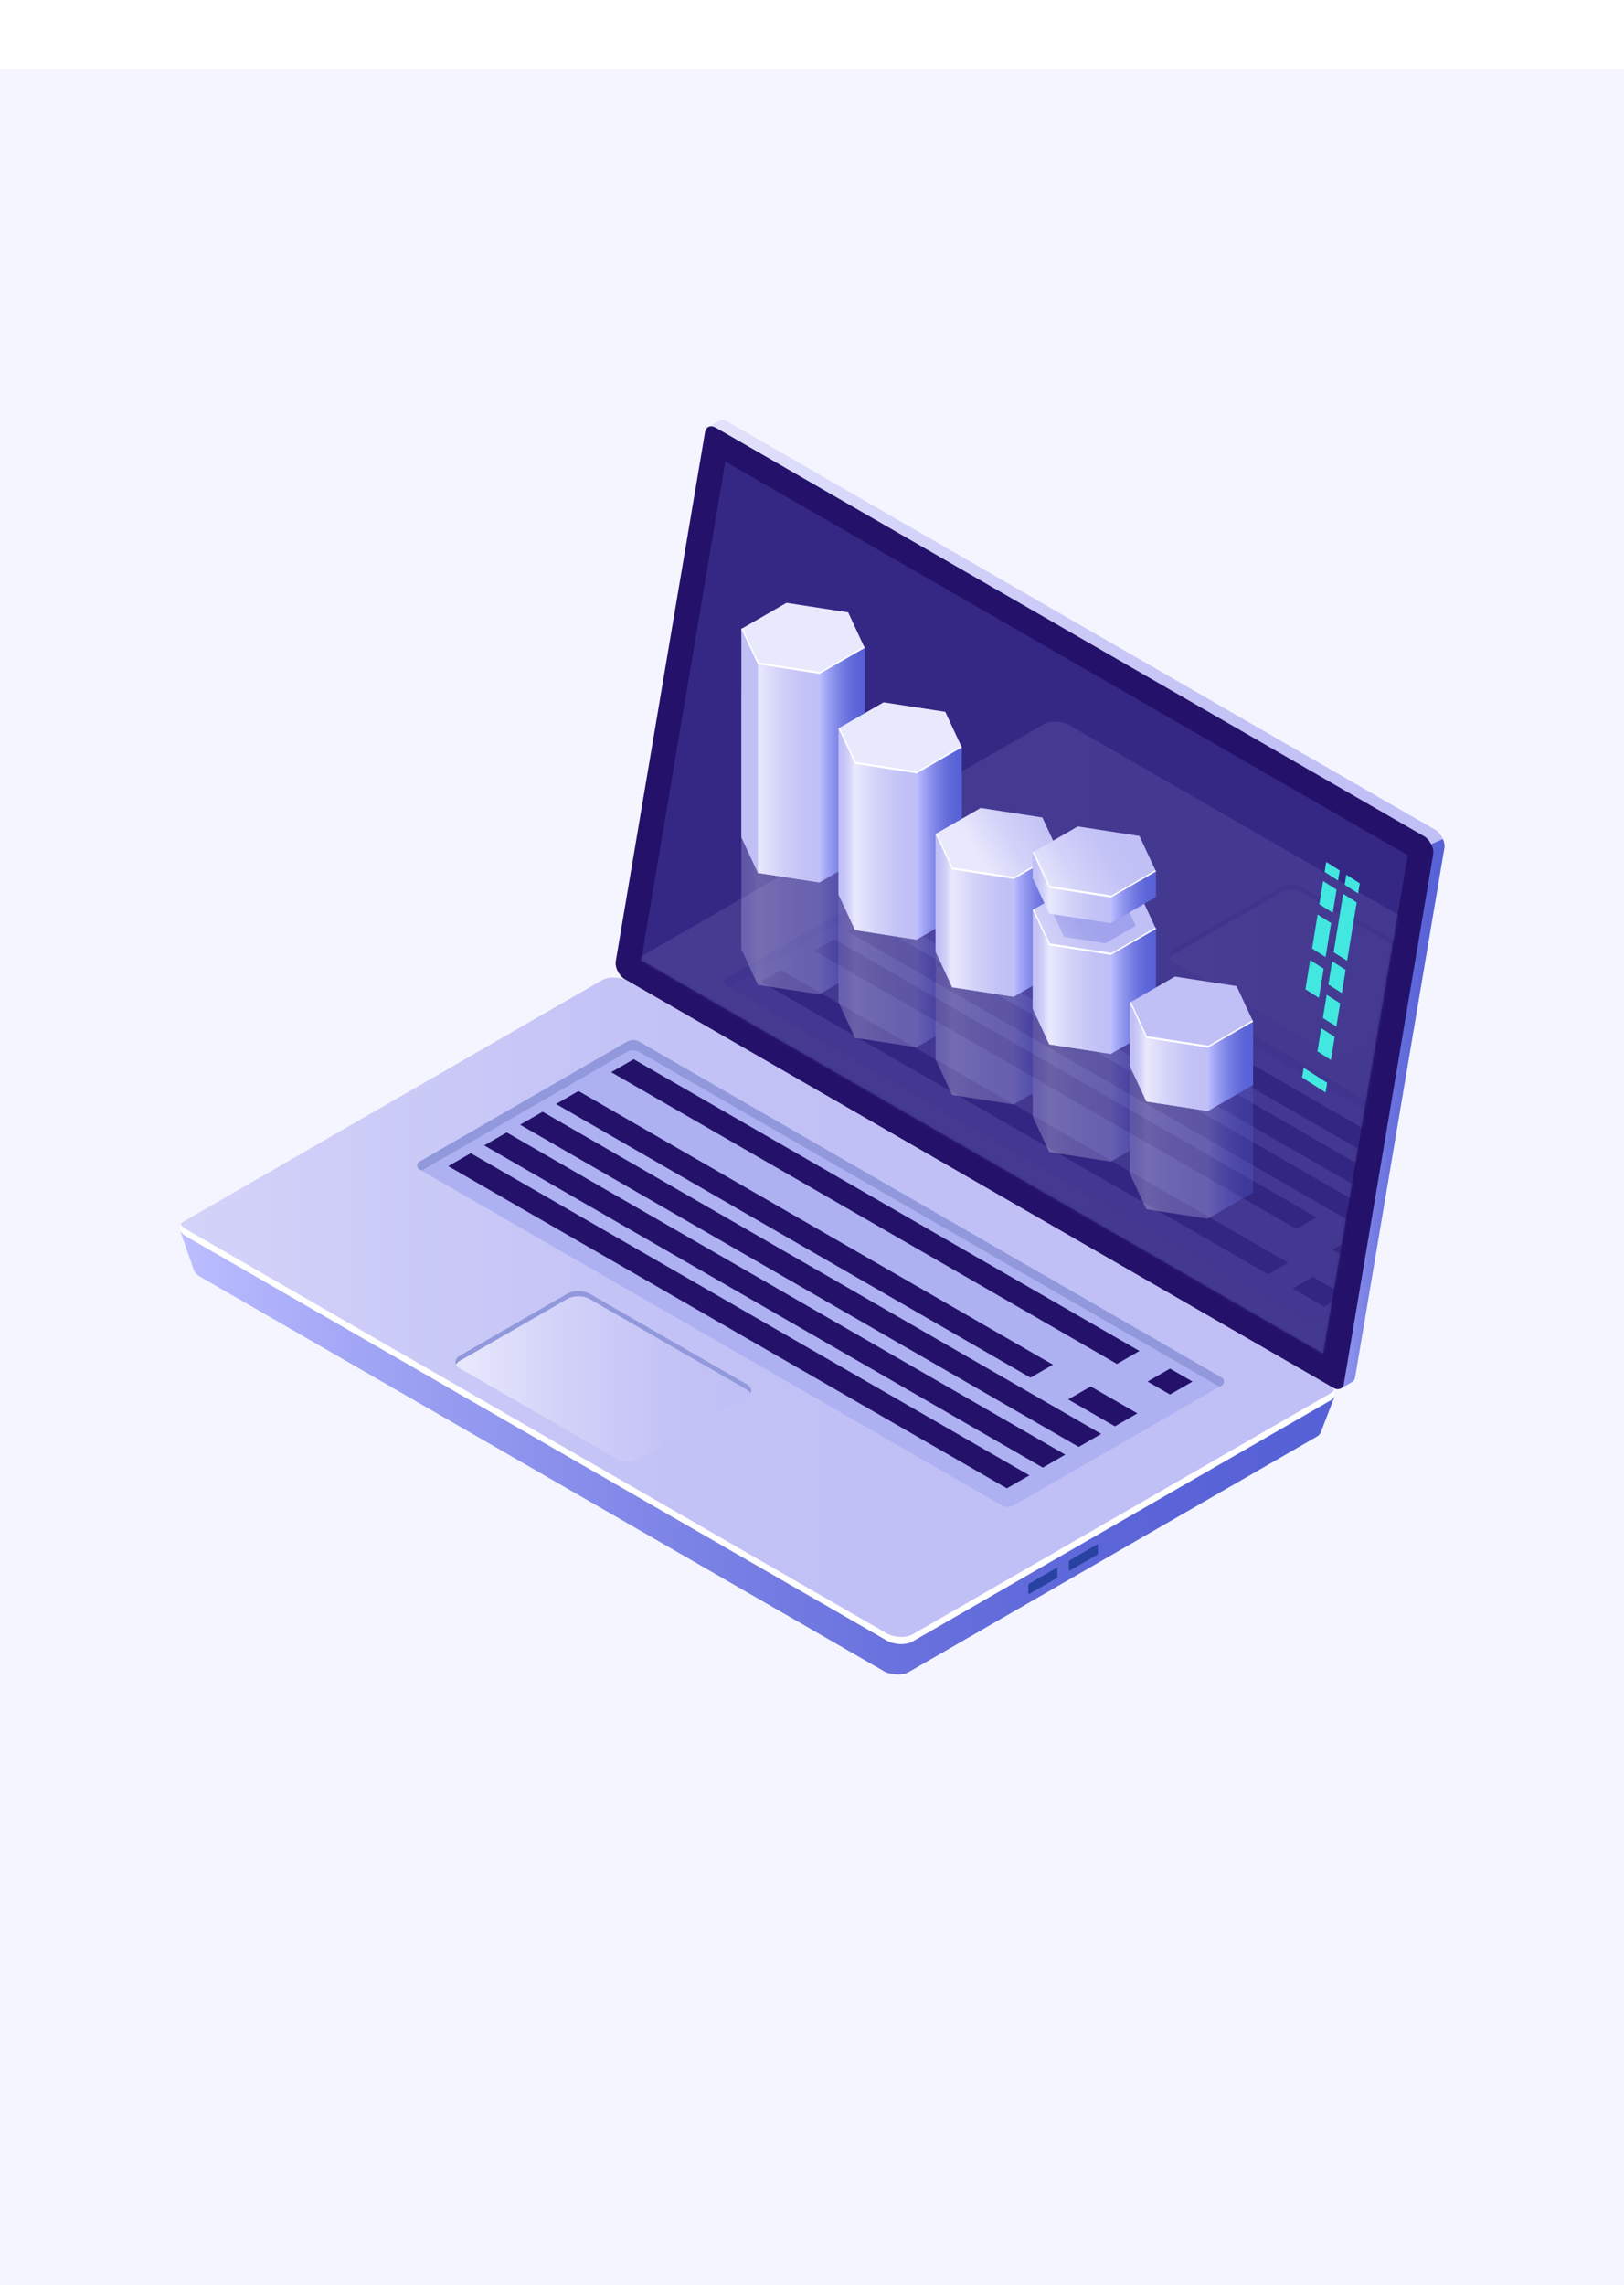 <svg width="588" height="827" viewBox="0 0 588 827" fill="none" xmlns="http://www.w3.org/2000/svg">
<g filter="url(#filter0_ii_294_3867)">
<rect width="588" height="827" fill="#F4F5FF"/>
</g>
<g clip-path="url(#clip0_294_3867)">
<path d="M226.956 345.629L259.027 155.616L256.448 154.524L260.325 152.307C261.076 151.83 262.135 151.864 263.313 152.529L519.636 300.304C521.736 301.515 523.341 304.635 522.966 306.801L490.639 498.315C490.469 499.321 489.973 499.969 489.29 500.259L485.499 502.442L484.85 498.912L485.072 498.98L230.286 352.126C228.186 350.915 226.581 347.795 226.956 345.629Z" fill="url(#paint0_linear_294_3867)"/>
<path d="M518.201 305.523L522.419 303.664C522.897 304.738 523.12 305.881 522.966 306.836L490.639 498.35C490.469 499.356 489.973 500.004 489.29 500.294L485.499 502.477L484.85 498.947L485.072 499.015L472.179 491.58L518.218 305.523H518.201Z" fill="url(#paint1_linear_294_3867)"/>
<path d="M226.256 354.429L482.579 502.204C484.56 503.346 486.251 502.681 486.592 500.635L518.919 309.121C519.294 306.938 517.689 303.835 515.589 302.624L259.283 154.849C257.302 153.706 255.611 154.371 255.27 156.418L222.943 347.932C222.568 350.115 224.173 353.218 226.273 354.429H226.256Z" fill="#24126A"/>
<g opacity="0.51">
<path d="M262.63 167.074L509.714 309.529L479.061 489.891L232.165 347.539L262.63 167.074Z" fill="#453C9E"/>
</g>
<path d="M65.137 445.111L79.123 452.41L219.391 371.548C221.731 370.201 225.829 370.371 228.545 371.923L470.472 511.394C472.794 510.098 483.348 505.033 483.348 505.033L478.225 518.351H478.208C478.003 518.948 477.542 519.493 476.773 519.937L329.042 605.113C326.702 606.46 322.604 606.29 319.888 604.738L72.326 461.976C71.216 461.328 70.533 460.561 70.243 459.776H70.225L65.137 445.111Z" fill="url(#paint2_linear_294_3867)"/>
<path d="M67.305 447.397L321.015 593.671C323.799 595.274 328 595.445 330.391 594.063L481.794 506.773C484.201 505.392 483.894 502.97 481.128 501.367L227.418 355.093C224.634 353.49 220.433 353.319 218.042 354.7L66.622 441.991C64.215 443.372 64.522 445.794 67.288 447.397H67.305Z" fill="url(#paint3_linear_294_3867)"/>
<path d="M67.305 444.838L321.016 591.113C323.799 592.716 328 592.886 330.391 591.505L481.794 504.214C482.34 503.89 482.733 503.515 483.006 503.123C483.775 504.436 483.416 505.834 481.794 506.772L330.391 594.063C327.983 595.444 323.782 595.274 321.016 593.671L67.305 447.396C65.171 446.168 64.505 444.446 65.427 443.082C65.803 443.713 66.417 444.327 67.305 444.838Z" fill="white"/>
<path d="M397.537 562.039V559.26C397.537 559.004 397.383 558.868 397.178 558.987L387.359 564.648C387.154 564.768 387 565.075 387 565.331V568.11C387 568.366 387.154 568.502 387.359 568.383L397.178 562.722C397.383 562.602 397.537 562.295 397.537 562.039Z" fill="#2842A2"/>
<path d="M382.868 570.496V567.717C382.868 567.461 382.714 567.325 382.509 567.444L372.69 573.105C372.485 573.225 372.331 573.532 372.331 573.788V576.567C372.331 576.823 372.485 576.959 372.69 576.84L382.509 571.179C382.714 571.059 382.868 570.752 382.868 570.496Z" fill="#2842A2"/>
<path d="M442.329 498.605L231.482 377.057C230.082 376.238 228.34 376.255 226.939 377.057L151.853 420.438C150.777 421.069 150.777 422.62 151.853 423.234L362.598 544.732C363.998 545.533 365.74 545.533 367.14 544.732L442.329 501.419C443.405 500.805 443.405 499.236 442.329 498.622V498.605Z" fill="#ADB1F2"/>
<path d="M442.329 501.402L441.578 501.845L231.499 380.723C230.099 379.904 228.357 379.922 226.956 380.723L152.638 423.661L151.887 423.217C150.811 422.603 150.811 421.035 151.887 420.421L226.974 377.04C228.374 376.221 230.116 376.221 231.516 377.04L442.363 498.588C443.439 499.219 443.439 500.771 442.363 501.385L442.329 501.402Z" fill="#9198DB"/>
<path d="M221.287 388.037L404.419 493.625L412.564 488.935L229.433 383.348L221.287 388.037Z" fill="#24126A"/>
<path d="M201.324 399.547L373.1 498.586L381.245 493.897L209.453 394.857L201.324 399.547Z" fill="#24126A"/>
<path d="M188.312 407.05L390.569 523.654L398.715 518.947L196.457 402.344L188.312 407.05Z" fill="#24126A"/>
<path d="M175.316 414.537L377.574 531.141L385.702 526.451L183.462 409.848L175.316 414.537Z" fill="#24126A"/>
<path d="M162.304 422.039L364.561 538.643L372.707 533.953L170.449 417.35L162.304 422.039Z" fill="#24126A"/>
<path d="M415.484 500.002L423.63 504.691L431.776 500.002L423.63 495.312L415.484 500.002Z" fill="#24126A"/>
<path d="M386.761 506.465L403.667 516.202L411.813 511.512L394.907 501.775L386.761 506.465Z" fill="#24126A"/>
<path d="M223.37 528.021L166.522 495.246C164.302 493.967 164.302 491.887 166.522 490.608L205.406 468.201C207.625 466.922 211.229 466.922 213.449 468.201L270.297 500.976C272.517 502.255 272.517 504.335 270.297 505.614L231.413 528.021C229.193 529.3 225.59 529.3 223.37 528.021Z" fill="url(#paint4_linear_294_3867)"/>
<path d="M270.297 502.868L213.449 470.094C211.229 468.815 207.625 468.815 205.406 470.094L166.522 492.5C165.839 492.893 165.395 493.37 165.121 493.865C164.541 492.739 164.985 491.477 166.522 490.59L205.406 468.184C207.625 466.905 211.229 466.905 213.449 468.184L270.297 500.958C271.834 501.845 272.278 503.107 271.698 504.232C271.442 503.738 270.98 503.26 270.297 502.868Z" fill="#9198DB"/>
<g opacity="0.11">
<mask id="mask0_294_3867" style="mask-type:luminance" maskUnits="userSpaceOnUse" x="232" y="167" width="278" height="323">
<path d="M262.63 167.074L509.714 309.529L479.061 489.891L232.165 347.539L262.63 167.074Z" fill="white"/>
</mask>
<g mask="url(#mask0_294_3867)">
<path d="M227.161 354.803L480.871 501.077C483.655 502.68 487.856 502.851 490.247 501.47L641.65 414.179C644.057 412.798 643.75 410.376 640.984 408.773L387.273 262.499C384.49 260.896 380.289 260.725 377.898 262.107L226.495 349.397C224.088 350.779 224.395 353.2 227.161 354.803Z" fill="url(#paint5_linear_294_3867)"/>
<path d="M481.64 381.013L424.791 348.238C422.571 346.96 422.571 344.879 424.791 343.6L463.675 321.194C465.895 319.915 469.498 319.915 471.718 321.194L528.567 353.968C530.787 355.247 530.787 357.327 528.567 358.606L489.683 381.013C487.463 382.292 483.86 382.292 481.64 381.013Z" fill="url(#paint6_linear_294_3867)"/>
<path d="M528.55 355.86L471.701 323.086C469.481 321.807 465.878 321.807 463.658 323.086L424.774 345.493C424.091 345.885 423.647 346.362 423.374 346.857C422.793 345.731 423.237 344.469 424.774 343.583L463.658 321.176C465.878 319.897 469.481 319.897 471.701 321.176L528.55 353.95C530.087 354.837 530.531 356.099 529.95 357.225C529.694 356.73 529.233 356.253 528.55 355.86Z" fill="#9198DB"/>
<path d="M553.55 432.238L342.703 310.69C341.303 309.871 339.561 309.888 338.161 310.69L263.074 354.071C261.998 354.701 261.998 356.253 263.074 356.867L473.819 478.365C475.219 479.166 476.961 479.166 478.361 478.365L553.55 435.052C554.626 434.438 554.626 432.869 553.55 432.255V432.238Z" fill="#ADB1F2"/>
<path d="M553.55 435.035L552.799 435.478L342.72 314.356C341.32 313.537 339.578 313.554 338.178 314.356L263.859 357.293L263.108 356.85C262.032 356.236 262.032 354.667 263.108 354.053L338.195 310.672C339.595 309.854 341.337 309.854 342.737 310.672L553.584 432.221C554.66 432.835 554.66 434.404 553.584 435.018L553.55 435.035Z" fill="#9198DB"/>
<path d="M282.729 351.104L466.407 456.998L459.133 461.193L275.455 355.298L282.729 351.104Z" fill="#24126A"/>
<path d="M302.077 339.951L476.671 440.594L469.396 444.789L294.803 344.146L302.077 339.951Z" fill="#24126A"/>
<path d="M489.7 448.113L506.009 457.509L498.734 461.704L482.425 452.308L489.7 448.113Z" fill="#24126A"/>
<path d="M475.304 462.131L486.66 468.679L479.386 472.874L468.03 466.326L475.304 462.131Z" fill="#24126A"/>
<path d="M314.219 332.959L518.133 450.517L510.858 454.712L306.944 337.154L314.219 332.959Z" fill="#24126A"/>
<path d="M326.343 325.969L530.258 443.527L522.983 447.722L319.069 330.164L326.343 325.969Z" fill="#24126A"/>
<path d="M338.468 318.977L542.382 436.535L535.107 440.73L331.193 323.171L338.468 318.977Z" fill="#24126A"/>
</g>
</g>
<path d="M486.865 320.205L491.732 323.308L492.33 319.693L487.463 316.59L486.865 320.205Z" fill="#42E8E0"/>
<path d="M482.869 344.624L487.753 347.727L491.203 326.6L486.336 323.496L482.869 344.624Z" fill="#42E8E0"/>
<path d="M480.957 356.304L485.841 359.407L487.207 351.018L482.34 347.914L480.957 356.304Z" fill="#42E8E0"/>
<path d="M478.976 368.411L483.86 371.515L485.226 363.125L480.359 360.021L478.976 368.411Z" fill="#42E8E0"/>
<path d="M477.695 327.247L482.562 330.351L483.928 321.961L479.061 318.857L477.695 327.247Z" fill="#42E8E0"/>
<path d="M475.065 343.277L479.949 346.38L481.964 334.068L477.08 330.965L475.065 343.277Z" fill="#42E8E0"/>
<path d="M472.658 358.026L477.524 361.147L479.249 350.574L474.382 347.471L472.658 358.026Z" fill="#42E8E0"/>
<path d="M477.012 380.519L481.879 383.622L483.245 375.232L478.378 372.129L477.012 380.519Z" fill="#42E8E0"/>
<path d="M479.608 315.566L484.475 318.67L485.072 315.055L480.188 311.951L479.608 315.566Z" fill="#42E8E0"/>
<path d="M471.445 389.948L479.949 395.371L480.53 391.875L472.026 386.436L471.445 389.948Z" fill="#42E8E0"/>
<g opacity="0.3">
<path d="M275.762 260.111L268.419 250.221L274.396 356.405L296.732 359.85L313.075 257.127L275.762 260.111Z" fill="url(#paint7_linear_294_3867)"/>
<path d="M268.419 250.221L284.761 240.809L307.098 244.253L313.075 257.128L296.732 266.54L274.396 263.096L268.419 250.221Z" fill="url(#paint8_linear_294_3867)"/>
<path d="M268.863 249.965L274.618 262.362L296.937 265.806L312.853 256.632L313.075 257.127L296.732 266.54L274.396 263.095L268.419 250.221L268.863 249.965Z" fill="white"/>
<path d="M274.396 263.096V356.406L296.732 359.85V266.54L274.396 263.096Z" fill="url(#paint9_linear_294_3867)"/>
<path d="M268.419 250.221V343.531L274.396 356.405V263.095L268.419 250.221Z" fill="url(#paint10_linear_294_3867)"/>
<path d="M313.075 257.127V350.42L296.732 359.85V266.54L313.075 257.127Z" fill="url(#paint11_linear_294_3867)"/>
<path d="M310.923 296.127L303.58 286.236L309.557 375.556L331.893 379.001L348.236 293.125L310.923 296.127Z" fill="url(#paint12_linear_294_3867)"/>
<path d="M303.58 286.237L319.923 276.807L342.259 280.251L348.236 293.126L331.893 302.556L309.557 299.094L303.58 286.237Z" fill="url(#paint13_linear_294_3867)"/>
<path d="M304.024 285.98L309.779 298.36L332.098 301.805L348.014 292.631L348.236 293.125L331.893 302.555L309.557 299.094L303.58 286.219L304.024 285.98Z" fill="white"/>
<path d="M309.557 299.094V375.556L331.893 379.001V302.555L309.557 299.094Z" fill="url(#paint14_linear_294_3867)"/>
<path d="M303.58 286.236V362.682L309.557 375.556V299.094L303.58 286.236Z" fill="url(#paint15_linear_294_3867)"/>
<path d="M348.236 293.125V369.57L331.893 379V302.555L348.236 293.125Z" fill="url(#paint16_linear_294_3867)"/>
<path d="M346.067 334.34L338.741 324.449L344.718 396.239L367.055 399.684L383.397 331.355L346.067 334.34Z" fill="url(#paint17_linear_294_3867)"/>
<path d="M338.741 324.45L355.084 315.037L377.403 318.482L383.397 331.356L367.055 340.769L344.718 337.324L338.741 324.45Z" fill="url(#paint18_linear_294_3867)"/>
<path d="M339.185 324.193L344.94 336.59L367.26 340.035L383.158 330.861L383.397 331.355L367.055 340.768L344.718 337.324L338.741 324.449L339.185 324.193Z" fill="white"/>
<path d="M344.718 337.324V396.24L367.055 399.684V340.769L344.718 337.324Z" fill="url(#paint19_linear_294_3867)"/>
<path d="M338.741 324.449V383.365L344.718 396.239V337.324L338.741 324.449Z" fill="url(#paint20_linear_294_3867)"/>
<path d="M383.397 331.355V390.254L367.055 399.684V340.768L383.397 331.355Z" fill="url(#paint21_linear_294_3867)"/>
<path d="M381.228 361.828L373.902 351.938L379.879 416.907L402.216 420.368L418.558 358.844L381.228 361.828Z" fill="url(#paint22_linear_294_3867)"/>
<path d="M373.902 351.938L390.245 342.525L412.564 345.97L418.558 358.844L402.216 368.257L379.879 364.813L373.902 351.938Z" fill="url(#paint23_linear_294_3867)"/>
<path d="M374.346 351.682L380.101 364.079L402.421 367.523L418.319 358.349L418.558 358.844L402.216 368.256L379.879 364.812L373.902 351.937L374.346 351.682Z" fill="white"/>
<path d="M379.879 364.812V416.907L402.216 420.369V368.257L379.879 364.812Z" fill="url(#paint24_linear_294_3867)"/>
<path d="M373.902 351.938V404.049L379.879 416.907V364.812L373.902 351.938Z" fill="url(#paint25_linear_294_3867)"/>
<path d="M418.558 358.844V410.938L402.216 420.368V368.257L418.558 358.844Z" fill="url(#paint26_linear_294_3867)"/>
<path d="M416.389 395.386L409.064 385.496L415.04 437.591L437.377 441.035L453.719 392.385L416.389 395.386Z" fill="url(#paint27_linear_294_3867)"/>
<path d="M409.064 385.496L425.406 376.066L447.725 379.511L453.719 392.385L437.377 401.815L415.04 398.371L409.064 385.496Z" fill="url(#paint28_linear_294_3867)"/>
<path d="M409.49 385.24L415.245 397.62L437.582 401.065L453.48 391.908L453.719 392.385L437.377 401.815L415.04 398.37L409.064 385.496L409.49 385.24Z" fill="white"/>
<path d="M415.04 398.371V437.591L437.377 441.036V401.816L415.04 398.371Z" fill="url(#paint29_linear_294_3867)"/>
<path d="M409.064 385.496V424.716L415.04 437.591V398.371L409.064 385.496Z" fill="url(#paint30_linear_294_3867)"/>
<path d="M453.719 392.385V431.622L437.377 441.035V401.815L453.719 392.385Z" fill="url(#paint31_linear_294_3867)"/>
</g>
<path d="M275.762 237.482L268.419 227.592L274.396 315.923L296.732 319.367L313.075 234.498L275.762 237.482Z" fill="url(#paint32_linear_294_3867)"/>
<path d="M268.419 227.593L284.761 218.18L307.098 221.624L313.075 234.499L296.732 243.912L274.396 240.467L268.419 227.593Z" fill="url(#paint33_linear_294_3867)"/>
<path d="M268.863 227.336L274.618 239.733L296.937 243.178L312.853 234.003L313.075 234.498L296.732 243.911L274.396 240.466L268.419 227.592L268.863 227.336Z" fill="white"/>
<path d="M274.396 240.467V315.923L296.732 319.368V243.911L274.396 240.467Z" fill="url(#paint34_linear_294_3867)"/>
<path d="M268.419 227.592V303.048L274.396 315.923V240.466L268.419 227.592Z" fill="url(#paint35_linear_294_3867)"/>
<path d="M313.075 234.498V309.954L296.732 319.367V243.911L313.075 234.498Z" fill="url(#paint36_linear_294_3867)"/>
<path d="M310.923 273.498L303.58 263.607L309.557 336.608L331.893 340.053L348.236 270.497L310.923 273.498Z" fill="url(#paint37_linear_294_3867)"/>
<path d="M303.58 263.608L319.923 254.178L342.259 257.622L348.236 270.497L331.893 279.927L309.557 276.465L303.58 263.608Z" fill="url(#paint38_linear_294_3867)"/>
<path d="M304.024 263.352L309.779 275.732L332.098 279.176L348.014 270.002L348.236 270.496L331.893 279.926L309.557 276.465L303.58 263.607L304.024 263.352Z" fill="white"/>
<path d="M309.557 276.465V336.608L331.893 340.053V279.926L309.557 276.465Z" fill="url(#paint39_linear_294_3867)"/>
<path d="M303.58 263.607V323.734L309.557 336.608V276.465L303.58 263.607Z" fill="url(#paint40_linear_294_3867)"/>
<path d="M348.236 270.496V330.622L331.893 340.052V279.926L348.236 270.496Z" fill="url(#paint41_linear_294_3867)"/>
<path d="M346.067 311.711L338.741 301.82L344.718 357.291L367.055 360.736L383.397 308.726L346.067 311.711Z" fill="url(#paint42_linear_294_3867)"/>
<path d="M338.741 301.821L355.084 292.408L377.403 295.853L383.397 308.727L367.055 318.14L344.718 314.696L338.741 301.821Z" fill="url(#paint43_linear_294_3867)"/>
<path d="M339.185 301.564L344.94 313.961L367.26 317.406L383.158 308.232L383.397 308.726L367.055 318.139L344.718 314.695L338.741 301.82L339.185 301.564Z" fill="white"/>
<path d="M344.718 314.695V357.292L367.055 360.736V318.14L344.718 314.695Z" fill="url(#paint44_linear_294_3867)"/>
<path d="M338.741 301.82V344.417L344.718 357.291V314.695L338.741 301.82Z" fill="url(#paint45_linear_294_3867)"/>
<path d="M383.397 308.727V351.306L367.055 360.736V318.139L383.397 308.727Z" fill="url(#paint46_linear_294_3867)"/>
<path d="M381.228 339.199L373.902 329.309L379.879 377.959L402.216 381.42L418.558 336.215L381.228 339.199Z" fill="url(#paint47_linear_294_3867)"/>
<path d="M373.902 329.309L390.245 319.896L412.564 323.341L418.558 336.216L402.216 345.628L379.879 342.184L373.902 329.309Z" fill="url(#paint48_linear_294_3867)"/>
<path opacity="0.3" d="M381.245 330.451L392.209 324.125L407.202 326.444L411.215 335.073L400.235 341.399L385.258 339.08L381.245 330.451Z" fill="url(#paint49_linear_294_3867)"/>
<path d="M374.346 329.053L380.101 341.45L402.421 344.894L418.319 335.72L418.558 336.215L402.216 345.628L379.879 342.183L373.902 329.309L374.346 329.053Z" fill="white"/>
<path d="M379.879 342.184V377.959L402.216 381.421V345.628L379.879 342.184Z" fill="url(#paint50_linear_294_3867)"/>
<path d="M373.902 329.309V365.084L379.879 377.959V342.183L373.902 329.309Z" fill="url(#paint51_linear_294_3867)"/>
<path d="M418.558 336.215V371.991L402.216 381.42V345.628L418.558 336.215Z" fill="url(#paint52_linear_294_3867)"/>
<path d="M381.228 318.414L373.902 308.523L379.879 330.623L402.216 334.068L418.558 315.413L381.228 318.414Z" fill="url(#paint53_linear_294_3867)"/>
<path d="M373.902 308.524L390.245 299.094L412.564 302.555L418.558 315.413L402.216 324.843L379.879 321.398L373.902 308.524Z" fill="url(#paint54_linear_294_3867)"/>
<path d="M374.346 308.268L380.101 320.648L402.421 324.109L418.319 314.935L418.558 315.412L402.216 324.842L379.879 321.398L373.902 308.523L374.346 308.268Z" fill="white"/>
<path d="M379.879 321.398V330.624L402.216 334.068V324.843L379.879 321.398Z" fill="url(#paint55_linear_294_3867)"/>
<path d="M373.902 308.523V317.749L379.879 330.623V321.398L373.902 308.523Z" fill="url(#paint56_linear_294_3867)"/>
<path d="M418.558 315.412V324.654L402.216 334.067V324.842L418.558 315.412Z" fill="url(#paint57_linear_294_3867)"/>
<path d="M416.389 372.758L409.064 362.867L415.04 398.643L437.377 402.087L453.719 369.756L416.389 372.758Z" fill="url(#paint58_linear_294_3867)"/>
<path d="M409.064 362.867L425.406 353.438L447.725 356.882L453.719 369.757L437.377 379.186L415.04 375.742L409.064 362.867Z" fill="url(#paint59_linear_294_3867)"/>
<path d="M409.49 362.611L415.245 374.991L437.582 378.436L453.48 369.279L453.719 369.756L437.377 379.186L415.04 375.742L409.064 362.867L409.49 362.611Z" fill="white"/>
<path d="M415.04 375.742V398.643L437.377 402.088V379.187L415.04 375.742Z" fill="url(#paint60_linear_294_3867)"/>
<path d="M409.064 362.867V385.768L415.04 398.643V375.742L409.064 362.867Z" fill="url(#paint61_linear_294_3867)"/>
<path d="M453.719 369.756V392.674L437.377 402.087V379.186L453.719 369.756Z" fill="url(#paint62_linear_294_3867)"/>
</g>
<defs>
<filter id="filter0_ii_294_3867" x="0" y="0" width="588" height="851" filterUnits="userSpaceOnUse" color-interpolation-filters="sRGB">
<feFlood flood-opacity="0" result="BackgroundImageFix"/>
<feBlend mode="normal" in="SourceGraphic" in2="BackgroundImageFix" result="shape"/>
<feColorMatrix in="SourceAlpha" type="matrix" values="0 0 0 0 0 0 0 0 0 0 0 0 0 0 0 0 0 0 127 0" result="hardAlpha"/>
<feOffset dy="24"/>
<feGaussianBlur stdDeviation="24"/>
<feComposite in2="hardAlpha" operator="arithmetic" k2="-1" k3="1"/>
<feColorMatrix type="matrix" values="0 0 0 0 0.78 0 0 0 0 0.827 0 0 0 0 0.918 0 0 0 0.05 0"/>
<feBlend mode="normal" in2="shape" result="effect1_innerShadow_294_3867"/>
<feColorMatrix in="SourceAlpha" type="matrix" values="0 0 0 0 0 0 0 0 0 0 0 0 0 0 0 0 0 0 127 0" result="hardAlpha"/>
<feOffset dy="1"/>
<feGaussianBlur stdDeviation="0.5"/>
<feComposite in2="hardAlpha" operator="arithmetic" k2="-1" k3="1"/>
<feColorMatrix type="matrix" values="0 0 0 0 0.78 0 0 0 0 0.827 0 0 0 0 0.918 0 0 0 0.12 0"/>
<feBlend mode="normal" in2="effect1_innerShadow_294_3867" result="effect2_innerShadow_294_3867"/>
</filter>
<linearGradient id="paint0_linear_294_3867" x1="523.017" y1="327.247" x2="226.905" y2="327.247" gradientUnits="userSpaceOnUse">
<stop stop-color="#C0BFF6"/>
<stop offset="0.29" stop-color="#C4C3F6"/>
<stop offset="0.64" stop-color="#D2D2F9"/>
<stop offset="1" stop-color="#E9E9FD"/>
</linearGradient>
<linearGradient id="paint1_linear_294_3867" x1="523.017" y1="403.079" x2="472.162" y2="403.079" gradientUnits="userSpaceOnUse">
<stop stop-color="#5761D7"/>
<stop offset="0.18" stop-color="#5B65D8"/>
<stop offset="0.39" stop-color="#6A72DE"/>
<stop offset="0.61" stop-color="#8188E8"/>
<stop offset="0.85" stop-color="#A2A6F5"/>
<stop offset="1" stop-color="#BCBEFF"/>
</linearGradient>
<linearGradient id="paint2_linear_294_3867" x1="483.348" y1="488.305" x2="65.137" y2="488.305" gradientUnits="userSpaceOnUse">
<stop stop-color="#5761D7"/>
<stop offset="0.18" stop-color="#5B65D8"/>
<stop offset="0.39" stop-color="#6A72DE"/>
<stop offset="0.61" stop-color="#8188E8"/>
<stop offset="0.85" stop-color="#A2A6F5"/>
<stop offset="1" stop-color="#BCBEFF"/>
</linearGradient>
<linearGradient id="paint3_linear_294_3867" x1="342.823" y1="474.39" x2="-75.593" y2="474.39" gradientUnits="userSpaceOnUse">
<stop stop-color="#C0BFF6"/>
<stop offset="0.29" stop-color="#C4C3F6"/>
<stop offset="0.64" stop-color="#D2D2F9"/>
<stop offset="1" stop-color="#E9E9FD"/>
</linearGradient>
<linearGradient id="paint4_linear_294_3867" x1="271.971" y1="498.111" x2="164.865" y2="498.111" gradientUnits="userSpaceOnUse">
<stop stop-color="#C0BFF6"/>
<stop offset="0.29" stop-color="#C4C3F6"/>
<stop offset="0.64" stop-color="#D2D2F9"/>
<stop offset="1" stop-color="#E9E9FD"/>
</linearGradient>
<linearGradient id="paint5_linear_294_3867" x1="502.679" y1="381.78" x2="84.263" y2="381.78" gradientUnits="userSpaceOnUse">
<stop stop-color="#C0BFF6"/>
<stop offset="0.29" stop-color="#C4C3F6"/>
<stop offset="0.64" stop-color="#D2D2F9"/>
<stop offset="1" stop-color="#E9E9FD"/>
</linearGradient>
<linearGradient id="paint6_linear_294_3867" x1="530.223" y1="351.103" x2="423.118" y2="351.103" gradientUnits="userSpaceOnUse">
<stop stop-color="#C0BFF6"/>
<stop offset="0.29" stop-color="#C4C3F6"/>
<stop offset="0.64" stop-color="#D2D2F9"/>
<stop offset="1" stop-color="#E9E9FD"/>
</linearGradient>
<linearGradient id="paint7_linear_294_3867" x1="313.075" y1="305.044" x2="268.419" y2="305.044" gradientUnits="userSpaceOnUse">
<stop stop-color="#C0BFF6"/>
<stop offset="0.29" stop-color="#C4C3F6"/>
<stop offset="0.64" stop-color="#D2D2F9"/>
<stop offset="1" stop-color="#E9E9FD"/>
</linearGradient>
<linearGradient id="paint8_linear_294_3867" x1="355.598" y1="215.768" x2="322.938" y2="234.652" gradientUnits="userSpaceOnUse">
<stop stop-color="#C0BFF6"/>
<stop offset="0.29" stop-color="#C4C3F6"/>
<stop offset="0.64" stop-color="#D2D2F9"/>
<stop offset="1" stop-color="#E9E9FD"/>
</linearGradient>
<linearGradient id="paint9_linear_294_3867" x1="296.732" y1="311.473" x2="274.413" y2="311.473" gradientUnits="userSpaceOnUse">
<stop stop-color="#C0BFF6"/>
<stop offset="0.29" stop-color="#C4C3F6"/>
<stop offset="0.64" stop-color="#D2D2F9"/>
<stop offset="1" stop-color="#E9E9FD"/>
</linearGradient>
<linearGradient id="paint10_linear_294_3867" x1="274.413" y1="303.304" x2="268.419" y2="303.304" gradientUnits="userSpaceOnUse">
<stop stop-color="#E9E9FD"/>
<stop offset="0.36" stop-color="#D2D2F9"/>
<stop offset="0.71" stop-color="#C4C3F6"/>
<stop offset="1" stop-color="#C0BFF6"/>
</linearGradient>
<linearGradient id="paint11_linear_294_3867" x1="313.075" y1="308.488" x2="296.732" y2="308.488" gradientUnits="userSpaceOnUse">
<stop stop-color="#5761D7"/>
<stop offset="0.18" stop-color="#5B65D8"/>
<stop offset="0.39" stop-color="#6A72DE"/>
<stop offset="0.61" stop-color="#8188E8"/>
<stop offset="0.85" stop-color="#A2A6F5"/>
<stop offset="1" stop-color="#BCBEFF"/>
</linearGradient>
<linearGradient id="paint12_linear_294_3867" x1="348.236" y1="332.619" x2="303.58" y2="332.619" gradientUnits="userSpaceOnUse">
<stop stop-color="#C0BFF6"/>
<stop offset="0.29" stop-color="#C4C3F6"/>
<stop offset="0.64" stop-color="#D2D2F9"/>
<stop offset="1" stop-color="#E9E9FD"/>
</linearGradient>
<linearGradient id="paint13_linear_294_3867" x1="366.477" y1="266.028" x2="333.802" y2="284.92" gradientUnits="userSpaceOnUse">
<stop stop-color="#C0BFF6"/>
<stop offset="0.29" stop-color="#C4C3F6"/>
<stop offset="0.64" stop-color="#D2D2F9"/>
<stop offset="1" stop-color="#E9E9FD"/>
</linearGradient>
<linearGradient id="paint14_linear_294_3867" x1="331.893" y1="339.047" x2="309.574" y2="339.047" gradientUnits="userSpaceOnUse">
<stop stop-color="#C0BFF6"/>
<stop offset="0.29" stop-color="#C4C3F6"/>
<stop offset="0.64" stop-color="#D2D2F9"/>
<stop offset="1" stop-color="#E9E9FD"/>
</linearGradient>
<linearGradient id="paint15_linear_294_3867" x1="309.574" y1="330.896" x2="303.58" y2="330.896" gradientUnits="userSpaceOnUse">
<stop stop-color="#E9E9FD"/>
<stop offset="0.36" stop-color="#D2D2F9"/>
<stop offset="0.71" stop-color="#C4C3F6"/>
<stop offset="1" stop-color="#C0BFF6"/>
</linearGradient>
<linearGradient id="paint16_linear_294_3867" x1="348.236" y1="336.063" x2="331.893" y2="336.063" gradientUnits="userSpaceOnUse">
<stop stop-color="#5761D7"/>
<stop offset="0.18" stop-color="#5B65D8"/>
<stop offset="0.39" stop-color="#6A72DE"/>
<stop offset="0.61" stop-color="#8188E8"/>
<stop offset="0.85" stop-color="#A2A6F5"/>
<stop offset="1" stop-color="#BCBEFF"/>
</linearGradient>
<linearGradient id="paint17_linear_294_3867" x1="383.397" y1="362.067" x2="338.741" y2="362.067" gradientUnits="userSpaceOnUse">
<stop stop-color="#C0BFF6"/>
<stop offset="0.29" stop-color="#C4C3F6"/>
<stop offset="0.64" stop-color="#D2D2F9"/>
<stop offset="1" stop-color="#E9E9FD"/>
</linearGradient>
<linearGradient id="paint18_linear_294_3867" x1="376.383" y1="319.074" x2="343.709" y2="337.966" gradientUnits="userSpaceOnUse">
<stop stop-color="#C0BFF6"/>
<stop offset="0.29" stop-color="#C4C3F6"/>
<stop offset="0.64" stop-color="#D2D2F9"/>
<stop offset="1" stop-color="#E9E9FD"/>
</linearGradient>
<linearGradient id="paint19_linear_294_3867" x1="367.055" y1="368.496" x2="344.718" y2="368.496" gradientUnits="userSpaceOnUse">
<stop stop-color="#C0BFF6"/>
<stop offset="0.29" stop-color="#C4C3F6"/>
<stop offset="0.64" stop-color="#D2D2F9"/>
<stop offset="1" stop-color="#E9E9FD"/>
</linearGradient>
<linearGradient id="paint20_linear_294_3867" x1="344.718" y1="360.344" x2="338.741" y2="360.344" gradientUnits="userSpaceOnUse">
<stop stop-color="#E9E9FD"/>
<stop offset="0.36" stop-color="#D2D2F9"/>
<stop offset="0.71" stop-color="#C4C3F6"/>
<stop offset="1" stop-color="#C0BFF6"/>
</linearGradient>
<linearGradient id="paint21_linear_294_3867" x1="383.397" y1="365.511" x2="367.055" y2="365.511" gradientUnits="userSpaceOnUse">
<stop stop-color="#5761D7"/>
<stop offset="0.18" stop-color="#5B65D8"/>
<stop offset="0.39" stop-color="#6A72DE"/>
<stop offset="0.61" stop-color="#8188E8"/>
<stop offset="0.85" stop-color="#A2A6F5"/>
<stop offset="1" stop-color="#BCBEFF"/>
</linearGradient>
<linearGradient id="paint22_linear_294_3867" x1="418.558" y1="386.144" x2="373.902" y2="386.144" gradientUnits="userSpaceOnUse">
<stop stop-color="#C0BFF6"/>
<stop offset="0.29" stop-color="#C4C3F6"/>
<stop offset="0.64" stop-color="#D2D2F9"/>
<stop offset="1" stop-color="#E9E9FD"/>
</linearGradient>
<linearGradient id="paint23_linear_294_3867" x1="390.935" y1="358.667" x2="358.26" y2="377.559" gradientUnits="userSpaceOnUse">
<stop stop-color="#C0BFF6"/>
<stop offset="0.29" stop-color="#C4C3F6"/>
<stop offset="0.64" stop-color="#D2D2F9"/>
<stop offset="1" stop-color="#E9E9FD"/>
</linearGradient>
<linearGradient id="paint24_linear_294_3867" x1="402.216" y1="392.591" x2="379.879" y2="392.591" gradientUnits="userSpaceOnUse">
<stop stop-color="#C0BFF6"/>
<stop offset="0.29" stop-color="#C4C3F6"/>
<stop offset="0.64" stop-color="#D2D2F9"/>
<stop offset="1" stop-color="#E9E9FD"/>
</linearGradient>
<linearGradient id="paint25_linear_294_3867" x1="379.879" y1="384.422" x2="373.902" y2="384.422" gradientUnits="userSpaceOnUse">
<stop stop-color="#E9E9FD"/>
<stop offset="0.36" stop-color="#D2D2F9"/>
<stop offset="0.71" stop-color="#C4C3F6"/>
<stop offset="1" stop-color="#C0BFF6"/>
</linearGradient>
<linearGradient id="paint26_linear_294_3867" x1="418.558" y1="389.606" x2="402.216" y2="389.606" gradientUnits="userSpaceOnUse">
<stop stop-color="#5761D7"/>
<stop offset="0.18" stop-color="#5B65D8"/>
<stop offset="0.39" stop-color="#6A72DE"/>
<stop offset="0.61" stop-color="#8188E8"/>
<stop offset="0.85" stop-color="#A2A6F5"/>
<stop offset="1" stop-color="#BCBEFF"/>
</linearGradient>
<linearGradient id="paint27_linear_294_3867" x1="453.719" y1="413.274" x2="409.064" y2="413.274" gradientUnits="userSpaceOnUse">
<stop stop-color="#C0BFF6"/>
<stop offset="0.29" stop-color="#C4C3F6"/>
<stop offset="0.64" stop-color="#D2D2F9"/>
<stop offset="1" stop-color="#E9E9FD"/>
</linearGradient>
<linearGradient id="paint28_linear_294_3867" x1="402.858" y1="405.856" x2="370.183" y2="424.748" gradientUnits="userSpaceOnUse">
<stop stop-color="#C0BFF6"/>
<stop offset="0.29" stop-color="#C4C3F6"/>
<stop offset="0.64" stop-color="#D2D2F9"/>
<stop offset="1" stop-color="#E9E9FD"/>
</linearGradient>
<linearGradient id="paint29_linear_294_3867" x1="437.377" y1="419.704" x2="415.04" y2="419.704" gradientUnits="userSpaceOnUse">
<stop stop-color="#C0BFF6"/>
<stop offset="0.29" stop-color="#C4C3F6"/>
<stop offset="0.64" stop-color="#D2D2F9"/>
<stop offset="1" stop-color="#E9E9FD"/>
</linearGradient>
<linearGradient id="paint30_linear_294_3867" x1="415.04" y1="411.535" x2="409.064" y2="411.535" gradientUnits="userSpaceOnUse">
<stop stop-color="#E9E9FD"/>
<stop offset="0.36" stop-color="#D2D2F9"/>
<stop offset="0.71" stop-color="#C4C3F6"/>
<stop offset="1" stop-color="#C0BFF6"/>
</linearGradient>
<linearGradient id="paint31_linear_294_3867" x1="453.719" y1="416.718" x2="437.377" y2="416.718" gradientUnits="userSpaceOnUse">
<stop stop-color="#5761D7"/>
<stop offset="0.18" stop-color="#5B65D8"/>
<stop offset="0.39" stop-color="#6A72DE"/>
<stop offset="0.61" stop-color="#8188E8"/>
<stop offset="0.85" stop-color="#A2A6F5"/>
<stop offset="1" stop-color="#BCBEFF"/>
</linearGradient>
<linearGradient id="paint32_linear_294_3867" x1="313.075" y1="273.479" x2="268.419" y2="273.479" gradientUnits="userSpaceOnUse">
<stop stop-color="#C0BFF6"/>
<stop offset="0.29" stop-color="#C4C3F6"/>
<stop offset="0.64" stop-color="#D2D2F9"/>
<stop offset="1" stop-color="#E9E9FD"/>
</linearGradient>
<linearGradient id="paint33_linear_294_3867" x1="365.366" y1="187.404" x2="332.706" y2="206.288" gradientUnits="userSpaceOnUse">
<stop stop-color="#C0BFF6"/>
<stop offset="0.29" stop-color="#C4C3F6"/>
<stop offset="0.64" stop-color="#D2D2F9"/>
<stop offset="1" stop-color="#E9E9FD"/>
</linearGradient>
<linearGradient id="paint34_linear_294_3867" x1="296.732" y1="279.926" x2="274.413" y2="279.926" gradientUnits="userSpaceOnUse">
<stop stop-color="#C0BFF6"/>
<stop offset="0.29" stop-color="#C4C3F6"/>
<stop offset="0.64" stop-color="#D2D2F9"/>
<stop offset="1" stop-color="#E9E9FD"/>
</linearGradient>
<linearGradient id="paint35_linear_294_3867" x1="1499.69" y1="271.757" x2="1497.98" y2="271.757" gradientUnits="userSpaceOnUse">
<stop stop-color="#E9E9FD"/>
<stop offset="0.36" stop-color="#D2D2F9"/>
<stop offset="0.71" stop-color="#C4C3F6"/>
<stop offset="1" stop-color="#C0BFF6"/>
</linearGradient>
<linearGradient id="paint36_linear_294_3867" x1="313.075" y1="276.924" x2="296.732" y2="276.924" gradientUnits="userSpaceOnUse">
<stop stop-color="#5761D7"/>
<stop offset="0.18" stop-color="#5B65D8"/>
<stop offset="0.39" stop-color="#6A72DE"/>
<stop offset="0.61" stop-color="#8188E8"/>
<stop offset="0.85" stop-color="#A2A6F5"/>
<stop offset="1" stop-color="#BCBEFF"/>
</linearGradient>
<linearGradient id="paint37_linear_294_3867" x1="348.236" y1="301.822" x2="303.58" y2="301.822" gradientUnits="userSpaceOnUse">
<stop stop-color="#C0BFF6"/>
<stop offset="0.29" stop-color="#C4C3F6"/>
<stop offset="0.64" stop-color="#D2D2F9"/>
<stop offset="1" stop-color="#E9E9FD"/>
</linearGradient>
<linearGradient id="paint38_linear_294_3867" x1="376.244" y1="237.664" x2="343.569" y2="256.556" gradientUnits="userSpaceOnUse">
<stop stop-color="#C0BFF6"/>
<stop offset="0.29" stop-color="#C4C3F6"/>
<stop offset="0.64" stop-color="#D2D2F9"/>
<stop offset="1" stop-color="#E9E9FD"/>
</linearGradient>
<linearGradient id="paint39_linear_294_3867" x1="331.893" y1="308.267" x2="309.574" y2="308.267" gradientUnits="userSpaceOnUse">
<stop stop-color="#C0BFF6"/>
<stop offset="0.29" stop-color="#C4C3F6"/>
<stop offset="0.64" stop-color="#D2D2F9"/>
<stop offset="1" stop-color="#E9E9FD"/>
</linearGradient>
<linearGradient id="paint40_linear_294_3867" x1="309.574" y1="300.099" x2="303.58" y2="300.099" gradientUnits="userSpaceOnUse">
<stop stop-color="#E9E9FD"/>
<stop offset="0.36" stop-color="#D2D2F9"/>
<stop offset="0.71" stop-color="#C4C3F6"/>
<stop offset="1" stop-color="#C0BFF6"/>
</linearGradient>
<linearGradient id="paint41_linear_294_3867" x1="348.236" y1="305.266" x2="331.893" y2="305.266" gradientUnits="userSpaceOnUse">
<stop stop-color="#5761D7"/>
<stop offset="0.18" stop-color="#5B65D8"/>
<stop offset="0.39" stop-color="#6A72DE"/>
<stop offset="0.61" stop-color="#8188E8"/>
<stop offset="0.85" stop-color="#A2A6F5"/>
<stop offset="1" stop-color="#BCBEFF"/>
</linearGradient>
<linearGradient id="paint42_linear_294_3867" x1="383.397" y1="331.27" x2="338.741" y2="331.27" gradientUnits="userSpaceOnUse">
<stop stop-color="#C0BFF6"/>
<stop offset="0.29" stop-color="#C4C3F6"/>
<stop offset="0.64" stop-color="#D2D2F9"/>
<stop offset="1" stop-color="#E9E9FD"/>
</linearGradient>
<linearGradient id="paint43_linear_294_3867" x1="386.151" y1="290.71" x2="353.476" y2="309.602" gradientUnits="userSpaceOnUse">
<stop stop-color="#C0BFF6"/>
<stop offset="0.29" stop-color="#C4C3F6"/>
<stop offset="0.64" stop-color="#D2D2F9"/>
<stop offset="1" stop-color="#E9E9FD"/>
</linearGradient>
<linearGradient id="paint44_linear_294_3867" x1="367.055" y1="337.716" x2="344.718" y2="337.716" gradientUnits="userSpaceOnUse">
<stop stop-color="#C0BFF6"/>
<stop offset="0.29" stop-color="#C4C3F6"/>
<stop offset="0.64" stop-color="#D2D2F9"/>
<stop offset="1" stop-color="#E9E9FD"/>
</linearGradient>
<linearGradient id="paint45_linear_294_3867" x1="344.718" y1="329.547" x2="338.741" y2="329.547" gradientUnits="userSpaceOnUse">
<stop stop-color="#E9E9FD"/>
<stop offset="0.36" stop-color="#D2D2F9"/>
<stop offset="0.71" stop-color="#C4C3F6"/>
<stop offset="1" stop-color="#C0BFF6"/>
</linearGradient>
<linearGradient id="paint46_linear_294_3867" x1="383.397" y1="334.731" x2="367.055" y2="334.731" gradientUnits="userSpaceOnUse">
<stop stop-color="#5761D7"/>
<stop offset="0.18" stop-color="#5B65D8"/>
<stop offset="0.39" stop-color="#6A72DE"/>
<stop offset="0.61" stop-color="#8188E8"/>
<stop offset="0.85" stop-color="#A2A6F5"/>
<stop offset="1" stop-color="#BCBEFF"/>
</linearGradient>
<linearGradient id="paint47_linear_294_3867" x1="418.558" y1="355.364" x2="373.902" y2="355.364" gradientUnits="userSpaceOnUse">
<stop stop-color="#C0BFF6"/>
<stop offset="0.29" stop-color="#C4C3F6"/>
<stop offset="0.64" stop-color="#D2D2F9"/>
<stop offset="1" stop-color="#E9E9FD"/>
</linearGradient>
<linearGradient id="paint48_linear_294_3867" x1="400.702" y1="330.303" x2="368.027" y2="349.195" gradientUnits="userSpaceOnUse">
<stop stop-color="#C0BFF6"/>
<stop offset="0.29" stop-color="#C4C3F6"/>
<stop offset="0.64" stop-color="#D2D2F9"/>
<stop offset="1" stop-color="#E9E9FD"/>
</linearGradient>
<linearGradient id="paint49_linear_294_3867" x1="395.319" y1="333.406" x2="373.403" y2="346.078" gradientUnits="userSpaceOnUse">
<stop stop-color="#5761D7"/>
<stop offset="0.18" stop-color="#5B65D8"/>
<stop offset="0.39" stop-color="#6A72DE"/>
<stop offset="0.61" stop-color="#8188E8"/>
<stop offset="0.85" stop-color="#A2A6F5"/>
<stop offset="1" stop-color="#BCBEFF"/>
</linearGradient>
<linearGradient id="paint50_linear_294_3867" x1="402.216" y1="361.794" x2="379.879" y2="361.794" gradientUnits="userSpaceOnUse">
<stop stop-color="#C0BFF6"/>
<stop offset="0.29" stop-color="#C4C3F6"/>
<stop offset="0.64" stop-color="#D2D2F9"/>
<stop offset="1" stop-color="#E9E9FD"/>
</linearGradient>
<linearGradient id="paint51_linear_294_3867" x1="379.879" y1="353.642" x2="373.902" y2="353.642" gradientUnits="userSpaceOnUse">
<stop stop-color="#E9E9FD"/>
<stop offset="0.36" stop-color="#D2D2F9"/>
<stop offset="0.71" stop-color="#C4C3F6"/>
<stop offset="1" stop-color="#C0BFF6"/>
</linearGradient>
<linearGradient id="paint52_linear_294_3867" x1="418.558" y1="358.809" x2="402.216" y2="358.809" gradientUnits="userSpaceOnUse">
<stop stop-color="#5761D7"/>
<stop offset="0.18" stop-color="#5B65D8"/>
<stop offset="0.39" stop-color="#6A72DE"/>
<stop offset="0.61" stop-color="#8188E8"/>
<stop offset="0.85" stop-color="#A2A6F5"/>
<stop offset="1" stop-color="#BCBEFF"/>
</linearGradient>
<linearGradient id="paint53_linear_294_3867" x1="418.558" y1="321.296" x2="373.902" y2="321.296" gradientUnits="userSpaceOnUse">
<stop stop-color="#C0BFF6"/>
<stop offset="0.29" stop-color="#C4C3F6"/>
<stop offset="0.64" stop-color="#D2D2F9"/>
<stop offset="1" stop-color="#E9E9FD"/>
</linearGradient>
<linearGradient id="paint54_linear_294_3867" x1="409.675" y1="304.249" x2="377" y2="323.141" gradientUnits="userSpaceOnUse">
<stop stop-color="#C0BFF6"/>
<stop offset="0.29" stop-color="#C4C3F6"/>
<stop offset="0.64" stop-color="#D2D2F9"/>
<stop offset="1" stop-color="#E9E9FD"/>
</linearGradient>
<linearGradient id="paint55_linear_294_3867" x1="402.216" y1="327.742" x2="379.879" y2="327.742" gradientUnits="userSpaceOnUse">
<stop stop-color="#C0BFF6"/>
<stop offset="0.29" stop-color="#C4C3F6"/>
<stop offset="0.64" stop-color="#D2D2F9"/>
<stop offset="1" stop-color="#E9E9FD"/>
</linearGradient>
<linearGradient id="paint56_linear_294_3867" x1="379.879" y1="319.573" x2="373.902" y2="319.573" gradientUnits="userSpaceOnUse">
<stop stop-color="#E9E9FD"/>
<stop offset="0.36" stop-color="#D2D2F9"/>
<stop offset="0.71" stop-color="#C4C3F6"/>
<stop offset="1" stop-color="#C0BFF6"/>
</linearGradient>
<linearGradient id="paint57_linear_294_3867" x1="418.558" y1="324.74" x2="402.216" y2="324.74" gradientUnits="userSpaceOnUse">
<stop stop-color="#5761D7"/>
<stop offset="0.18" stop-color="#5B65D8"/>
<stop offset="0.39" stop-color="#6A72DE"/>
<stop offset="0.61" stop-color="#8188E8"/>
<stop offset="0.85" stop-color="#A2A6F5"/>
<stop offset="1" stop-color="#BCBEFF"/>
</linearGradient>
<linearGradient id="paint58_linear_294_3867" x1="453.719" y1="382.477" x2="409.064" y2="382.477" gradientUnits="userSpaceOnUse">
<stop stop-color="#C0BFF6"/>
<stop offset="0.29" stop-color="#C4C3F6"/>
<stop offset="0.64" stop-color="#D2D2F9"/>
<stop offset="1" stop-color="#E9E9FD"/>
</linearGradient>
<linearGradient id="paint59_linear_294_3867" x1="412.633" y1="377.505" x2="379.958" y2="396.397" gradientUnits="userSpaceOnUse">
<stop stop-color="#C0BFF6"/>
<stop offset="0.29" stop-color="#C4C3F6"/>
<stop offset="0.64" stop-color="#D2D2F9"/>
<stop offset="1" stop-color="#E9E9FD"/>
</linearGradient>
<linearGradient id="paint60_linear_294_3867" x1="437.377" y1="388.924" x2="415.04" y2="388.924" gradientUnits="userSpaceOnUse">
<stop stop-color="#C0BFF6"/>
<stop offset="0.29" stop-color="#C4C3F6"/>
<stop offset="0.64" stop-color="#D2D2F9"/>
<stop offset="1" stop-color="#E9E9FD"/>
</linearGradient>
<linearGradient id="paint61_linear_294_3867" x1="415.04" y1="380.755" x2="409.064" y2="380.755" gradientUnits="userSpaceOnUse">
<stop stop-color="#E9E9FD"/>
<stop offset="0.36" stop-color="#D2D2F9"/>
<stop offset="0.71" stop-color="#C4C3F6"/>
<stop offset="1" stop-color="#C0BFF6"/>
</linearGradient>
<linearGradient id="paint62_linear_294_3867" x1="453.719" y1="385.921" x2="437.377" y2="385.921" gradientUnits="userSpaceOnUse">
<stop stop-color="#5761D7"/>
<stop offset="0.18" stop-color="#5B65D8"/>
<stop offset="0.39" stop-color="#6A72DE"/>
<stop offset="0.61" stop-color="#8188E8"/>
<stop offset="0.85" stop-color="#A2A6F5"/>
<stop offset="1" stop-color="#BCBEFF"/>
</linearGradient>
<clipPath id="clip0_294_3867">
<rect width="458" height="454" fill="white" transform="translate(65 152)"/>
</clipPath>
</defs>
</svg>
